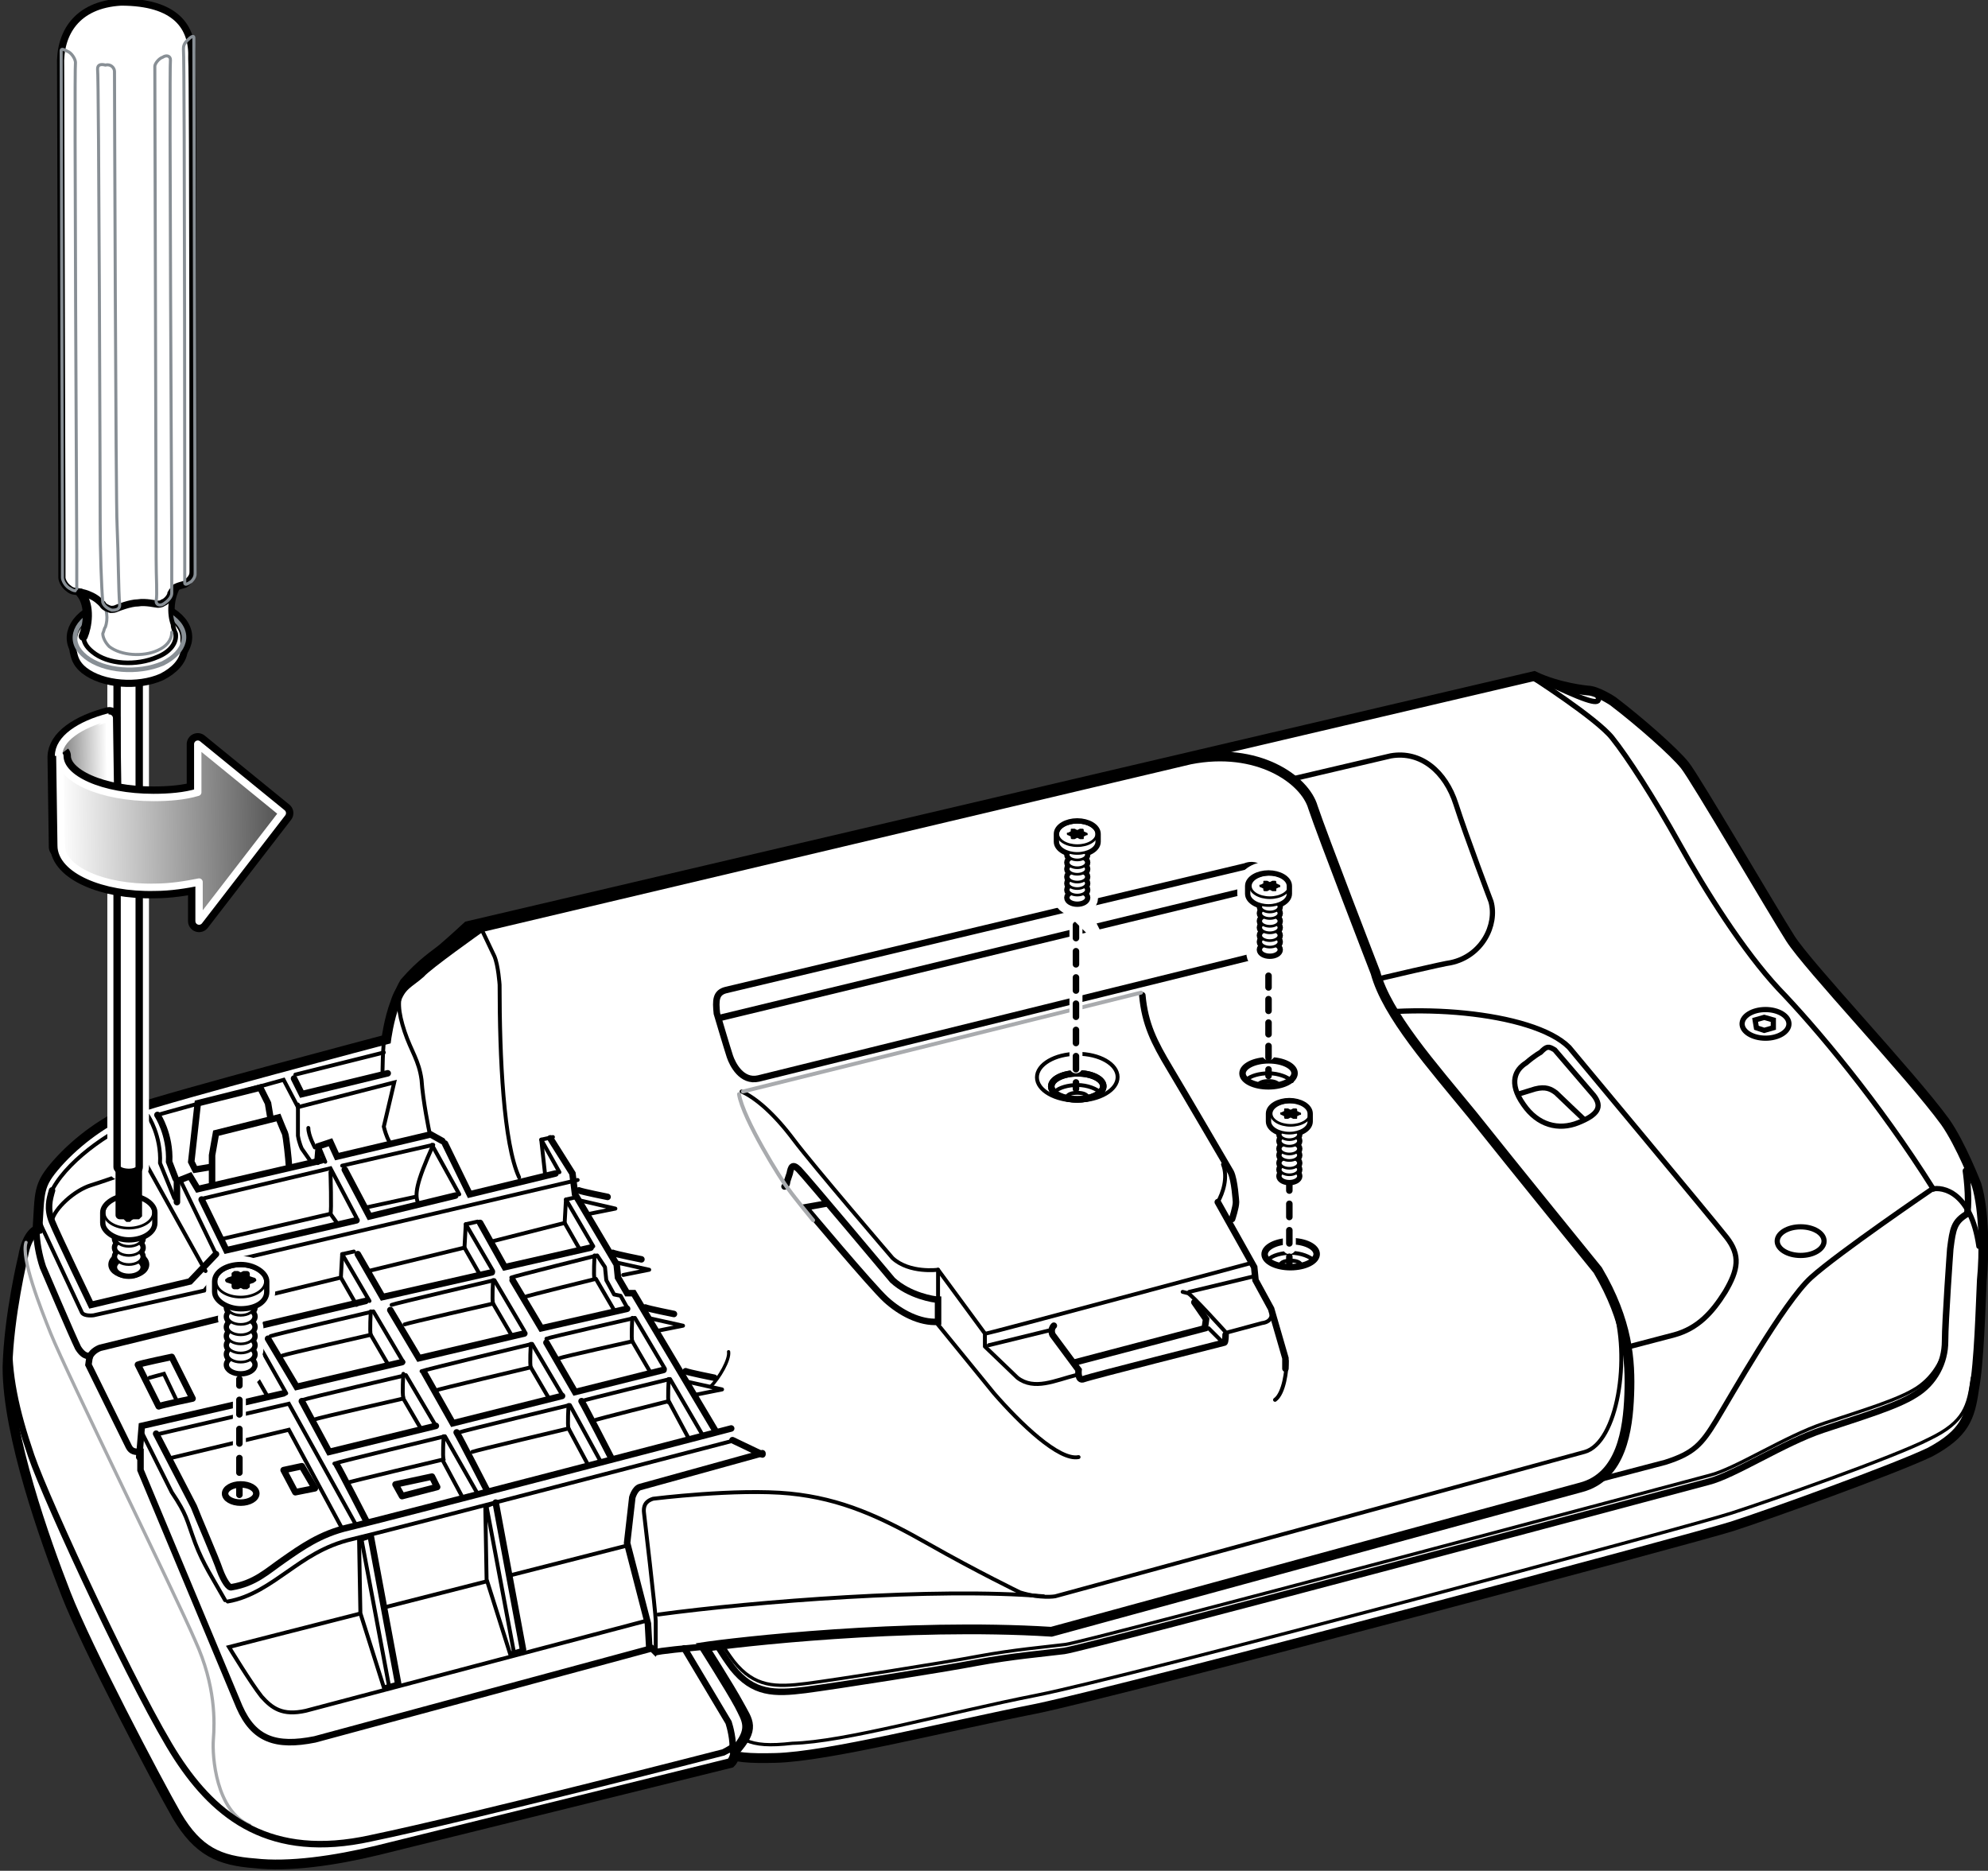 <?xml version="1.0" encoding="utf-8"?>
<!-- Generator: Adobe Illustrator 25.0.1, SVG Export Plug-In . SVG Version: 6.00 Build 0)  -->
<svg version="1.1" xmlns="http://www.w3.org/2000/svg" xmlns:xlink="http://www.w3.org/1999/xlink" x="0px" y="0px" width="152.8px"
	 height="143.8px" viewBox="0 0 152.8 143.8" style="enable-background:new 0 0 152.8 143.8;" xml:space="preserve">
<rect x="0" y="0" width="152.8" height="143.8" fill="#333333" stroke="none"/>
<style type="text/css">
	.st0{fill:#FFFFFF;stroke:#000000;stroke-linecap:round;stroke-miterlimit:10;}
	.st1{fill:#FFFFFF;stroke:#000000;stroke-width:0.5;stroke-linecap:round;stroke-miterlimit:10;}
	.st2{fill:none;stroke:#000000;stroke-width:0.5;stroke-linecap:round;stroke-miterlimit:10;}
	.st3{fill:none;stroke:#000000;stroke-width:0.25;stroke-linecap:round;stroke-miterlimit:10;}
	.st4{fill:none;stroke:#000000;stroke-width:0.4;stroke-linecap:round;stroke-miterlimit:10;}
	.st5{stroke:#000000;stroke-width:0.25;stroke-linecap:round;stroke-miterlimit:10;}
	.st6{fill:none;stroke:#A7A9AC;stroke-width:0.25;stroke-linecap:round;stroke-miterlimit:10;}
	.st7{fill:none;stroke:#000000;stroke-width:0.3;stroke-linecap:round;stroke-miterlimit:10;}
	.st8{fill:#FFFFFF;stroke:#000000;stroke-width:0.3;stroke-linecap:round;stroke-miterlimit:10;}
	.st9{fill:none;stroke:#000000;stroke-width:0.3;stroke-linecap:round;stroke-linejoin:round;stroke-miterlimit:10;}
	.st10{fill:none;stroke:#000000;stroke-width:0.5;stroke-linecap:round;stroke-linejoin:round;stroke-miterlimit:10;}
	.st11{fill:none;stroke:#000000;stroke-width:0.75;stroke-linecap:round;stroke-miterlimit:10;}
	.st12{fill:none;stroke:#A9ABAE;stroke-width:0.3;stroke-linecap:round;stroke-linejoin:round;stroke-miterlimit:10;}
	.st13{fill:#FFFFFF;stroke:#FFFFFF;stroke-width:1.5;stroke-linecap:round;stroke-miterlimit:10;}
	.st14{fill:#FFFFFF;stroke:#FFFFFF;stroke-linecap:round;stroke-miterlimit:10;}
	.st15{fill:#FFFFFF;}
	.st16{fill:none;stroke:#000000;stroke-width:0.5;stroke-linecap:round;stroke-miterlimit:10;stroke-dasharray:0.9,0.9;}
	.st17{fill:none;stroke:#000000;stroke-width:0.5;stroke-linecap:round;stroke-miterlimit:10;stroke-dasharray:1.015,1.015;}
	.st18{fill:#FFFFFF;stroke:#FFFFFF;stroke-width:2;stroke-miterlimit:10;}
	.st19{fill:#FFFFFF;stroke:#000000;stroke-width:0.614;stroke-linecap:round;stroke-miterlimit:10;}
	.st20{fill:#FFFFFF;stroke:#000000;stroke-width:0.205;stroke-linecap:round;stroke-miterlimit:10;}
	.st21{fill:none;stroke:#000000;stroke-width:0.205;stroke-linecap:round;stroke-miterlimit:10;}
	.st22{fill:none;stroke:#000000;stroke-width:0.5;stroke-linecap:round;stroke-miterlimit:10;stroke-dasharray:1.008,1.008;}
	.st23{fill:none;stroke:#000000;stroke-width:0.5;stroke-linecap:round;stroke-miterlimit:10;stroke-dasharray:1.119,1.119;}
	.st24{fill:#FFFFFF;stroke:#FFFFFF;stroke-width:1.5;stroke-miterlimit:10;}
	.st25{stroke:#000000;stroke-width:0.439;stroke-miterlimit:10;}
	.st26{fill:#FFFFFF;stroke:#000000;stroke-width:0.566;stroke-miterlimit:10;}
	.st27{fill:#FFFFFF;stroke:#000000;stroke-width:0.632;}
	.st28{fill:none;stroke:#000000;stroke-width:1.265;}
	.st29{fill:#FFFFFF;stroke:#000000;stroke-width:0.632;stroke-linecap:round;stroke-linejoin:round;}
	.st30{fill:#FFFFFF;stroke:#000000;stroke-width:0.469;}
	.st31{fill:none;stroke:#888F95;stroke-width:0.352;}
	.st32{fill:#FFFFFF;stroke:#000000;stroke-width:0.352;stroke-linecap:round;stroke-linejoin:round;}
	.st33{fill:none;stroke:#888F95;stroke-width:0.234;stroke-linecap:round;stroke-linejoin:round;}
	.st34{fill:none;stroke:#888F95;stroke-width:0.234;}
	.st35{fill:none;stroke:#000000;stroke-width:0.703;stroke-linecap:round;stroke-linejoin:round;}
	.st36{fill:url(#SVGID_1_);stroke:#000000;stroke-width:1.697;stroke-linejoin:round;}
	.st37{fill:url(#SVGID_2_);stroke:#FFFFFF;stroke-width:0.566;stroke-linejoin:round;}
	.st38{fill:url(#SVGID_3_);stroke:#000000;stroke-width:1.697;stroke-linejoin:round;}
	.st39{fill:url(#SVGID_4_);stroke:#FFFFFF;stroke-width:0.566;stroke-linejoin:round;}
	.st40{fill:url(#SVGID_5_);stroke:#FFFFFF;stroke-width:0.566;stroke-linejoin:round;}
</style>
<g id="Layer_2">
	<path class="st0" d="M36,71.3l81.9-19.2c1.9,0.9,4.1,1.1,4.1,1.1c0.7,0,1.9,0.8,1.9,0.8c2.1,1.6,4.7,3.9,5.5,4.9s6.7,11.1,8.1,13.3
		c1.4,2.2,9.2,10.4,11.9,14.1c1.2,1.7,2.4,4.8,2.4,4.8c0.6,2,0.6,5.3,0.4,7.3c-0.1,2-0.2,6.3-0.6,8.4c-0.3,2.1-0.7,3.3-3.3,4.7
		c-2.7,1.3-12.4,4.8-15.2,5.7c-2.8,0.9-46.3,12.5-53.4,14c-7.1,1.4-16.1,3.7-20.1,3.8c-4,0.1-4.5-0.3-6.7-3
		c-2.1-2.7-5.5-8.9-5.5-8.9c-0.6,0-0.8,0-1.4-0.6c-0.7-0.7-6.7-11.9-6.7-11.9c-2.7-4.7-4.6-8.9-4.6-10.4c-2.7-4.7-4.9-12.2-5-15
		s0.1-7.2,1.5-9.6c1.3-1.5,2.3-2.1,2.9-2.6S36,71.3,36,71.3z"/>
	<path class="st1" d="M36,71.3l81.9-19.2c1.9,0.9,4.1,1.1,4.1,1.1c0.7,0,1.9,0.8,1.9,0.8c2.1,1.6,4.7,3.9,5.5,4.9s6.7,11.1,8.1,13.3
		c1.4,2.2,9.2,10.4,11.9,14.1c1.2,1.7,2.4,4.8,2.4,4.8c0.6,2,0.6,5.3,0.4,7.3c-0.1,2-0.2,6.3-0.6,8.4c-0.3,2.1-0.7,3.3-3.3,4.7
		c-2.7,1.3-12.4,4.8-15.2,5.7c-2.8,0.9-46.3,12.5-53.4,14c-7.1,1.4-16.1,3.7-20.1,3.8c-4,0.1-4.5-0.3-6.7-3
		c-2.1-2.7-5.5-8.9-5.5-8.9c-0.6,0-0.8,0-1.4-0.6c-0.7-0.7-6.7-11.9-6.7-11.9c-2.7-4.7-4.6-8.9-4.6-10.4c-2.7-4.7-4.9-12.2-5-15
		s0.1-7.2,1.5-9.6c1.3-1.5,2.3-2.1,2.9-2.6S36,71.3,36,71.3z"/>
	<path class="st2" d="M47.5,123c-1.9-3.5-4.3-7.9-4.3-7.9"/>
	<path class="st2" d="M30.6,88.3c2.4,6.7,6.2,15.4,9.6,20.7c3.5,5.3,5.7,8.7,5.7,8.7l3.7,1.8c0,0,2-0.4,3,1.9s2.2,4.8,3.7,6.8
		c1.6,2,3.2,2,5.6,1.7c2.3-0.3,10.6-1.6,13.2-2.1c2.7-0.5,5.1-0.7,6.7-0.9c1.6-0.2,49.5-13,49.5-13c2-0.5,5.8-3,8.8-4
		c3-1,5.7-1.8,7.1-2.7c1.5-0.9,2.3-2.5,2.3-4.1c0-1.6,0.4-7.1,0.4-7.1c0.2-1.6,0.3-2.1,1.3-2.7c0.2-1.3-0.1-3.3-0.1-3.3"/>
	<path class="st2" d="M35,101.1c1.2,4,6.3,11.4,6.3,11.4c1.1,1.2,1.1,2.5,1.7,4s2,4.1,2.3,4.7"/>
	<path class="st3" d="M31.2,75.5c0.5,2.2,1.7,4.6,1.8,6.2s0.5,7.6,0.9,9.9c0.4,2.6,1.3,6.2,2.5,8.8c1.2,2.6,7.2,11.9,8,13.4
		c0.7,1.5,1.7,2.9,1.7,2.9l3.6,2.2c0,0,2-0.4,3,2c1,2.3,2.2,4.8,3.7,6.8c1.6,2,3.2,2,5.6,1.7c2.3-0.3,10.6-1.6,13.2-2.1
		c2.7-0.5,5.1-0.7,6.7-0.9c1.6-0.2,49.5-13,49.5-13c2-0.5,5.8-3,8.8-4c3-1,5.7-1.8,7.1-2.7s2.3-2.5,2.3-4.1"/>
	<path class="st3" d="M45.7,117.4c2.5,5.9,7.1,14.4,8.6,15.9"/>
	<path class="st3" d="M49.6,119.6c1.2,4.3,3.6,10.3,5.4,12.2s2.4,2.6,5.9,2.2c4-0.1,11.7-2.3,18.8-3.7c7.1-1.4,50.7-13.1,53.4-14
		c2.8-0.9,12.5-4.3,15.2-5.7c2.7-1.3,3-2.5,3.3-4.7"/>
	<path class="st4" d="M49.7,119c1-2.2,2.6-2.9,2.6-2.9c7-0.2,13.6-0.8,20.6,2.9s8.1,4.2,8.1,4.2c2.2,1.2,4.7,0.1,6.6-0.3
		c1.9-0.4,40.4-10.5,40.4-10.5c2.2-0.7,2.8-1.4,3.9-3.2c1.1-1.8,5.2-9.1,7.3-11s9.3-6.8,9.3-6.8c0.8-0.2,3,0.2,3.6,4.4"/>
	<path class="st4" d="M36,71.3c0,0,1.9,4.6,1.9,5.8c0.1,1.2,0.2,12.5,1.4,16.4c1.2,3.9,9,18.3,13.1,22.6"/>
	<path class="st4" d="M148.6,91.4c-4.2-6.7-9.1-12.5-11.9-15.4c-2.7-2.9-5.6-7.5-7.6-11.1c-2-3.6-4-6.7-5.2-8.2
		c-1.2-1.5-6.2-4.7-6.2-4.7"/>
	<path class="st4" d="M119.4,52.7c3,1.4,3.7,1.5,3.4,0.8"/>
	<path class="st4" d="M34.7,72.4c1.2-0.1,1.5,1.2-0.1,2.2c-1.6,1-3.7,1.4-2.1-0.2"/>
	<path class="st4" d="M59.5,95.9l9.8,15.3c1.5,2.1,2.6,2.8,5.2,3.7c2.6,0.9,4.2,0.7,5.7,0.3c1.6-0.3,48.5-12.6,48.5-12.6
		c1.8-0.5,2.9-1.7,3.9-3.3c1-1.7,1.2-2.8,0.1-4.2s-12.1-14.6-12.1-14.6c-2.8-2.8-12.6-3.5-17.9-2.1c-5.2,1.4-35.8,9.5-35.8,9.5
		C60.3,89.5,58.5,94.2,59.5,95.9z"/>
	<path class="st4" d="M60.4,96.1l1.9,3c0.4,0.6,1.1,1.1,2.5,0.8s1.5-0.7,1.2-1.3S64.9,97,64.9,97c-1.1-1.2-1.7-1.7-3-1.9
		C60.6,94.8,59.4,94.4,60.4,96.1z"/>
	<path class="st4" d="M60.8,96.5c1.6-0.4,3.3-0.4,4.1,0.5"/>
	<path class="st4" d="M119.5,80.7l3,3.5c0.7,0.9,0.3,1.5-1.2,2.1c-1.5,0.6-3.1,0.2-4.2-1.4c-1.2-1.7-0.6-2.7,0.2-3.2
		c0.7-0.6,1.1-0.8,1.1-0.8C118.9,80.4,119,80.4,119.5,80.7z"/>
	<path class="st4" d="M116.7,84.1l1.3-0.4c0.8-0.2,1.2,0,1.6,0.3c0.3,0.3,2.1,2,2.1,2"/>
	<ellipse class="st4" cx="45.8" cy="101" rx="1.8" ry="1.1"/>
	<ellipse class="st4" cx="65.3" cy="114" rx="1.8" ry="1.1"/>
	<ellipse class="st4" cx="138.4" cy="95.4" rx="1.8" ry="1.1"/>
	<ellipse class="st4" cx="135.7" cy="78.7" rx="1.8" ry="1.1"/>
	<polygon class="st4" points="45,101.3 45,100.7 45.7,100.5 46.4,100.7 46.4,101.3 45.7,101.5 	"/>
	<polygon class="st4" points="135,79 134.9,78.4 135.6,78.2 136.3,78.4 136.3,79 135.6,79.2 	"/>
	<path class="st4" d="M60.5,86.1c-4.2,1.1-6.1-1.9-6.5-3.5c-0.4-1.6-1.7-6.3-2.6-8.6c-0.7-1.7-0.1-2.7,2.2-3.4
		c1.1-0.3,13.3-3.2,25.7-6.1l1.2,0.5l0.4-0.8l26-6.1c2.3-0.4,4.2,1.2,5,3.7s2.7,7.5,2.7,7.5c0.5,1.8-0.7,4.2-3.1,4.7
		C109.2,74.3,60.4,86.3,60.5,86.1z"/>
	<ellipse class="st4" cx="81.6" cy="66.9" rx="2" ry="1.2"/>
	<path class="st4" d="M99.3,85c0-0.8-1.2-1.5-2.6-1.5s-2.6,0.7-2.6,1.5v1.8c0,0.8,1.2,1.5,2.6,1.5s2.6-0.7,2.6-1.5V85z"/>
	<ellipse class="st3" cx="96.7" cy="85" rx="1.6" ry="0.9"/>
	<ellipse class="st5" cx="96.7" cy="85" rx="0.9" ry="0.5"/>
	<ellipse class="st4" cx="96.8" cy="85" rx="2.6" ry="1.5"/>
	<path class="st4" d="M101.4,99.1c0-0.8-1.2-1.5-2.6-1.5s-2.6,0.7-2.6,1.5v1.8c0,0.8,1.2,1.5,2.6,1.5s2.6-0.7,2.6-1.5V99.1z"/>
	<ellipse class="st3" cx="98.7" cy="99.2" rx="1.6" ry="0.9"/>
	<ellipse class="st5" cx="98.7" cy="99.2" rx="0.9" ry="0.5"/>
	<ellipse class="st4" cx="98.8" cy="99.1" rx="2.6" ry="1.5"/>
</g>
<g id="Layer_3">
	<path class="st0" d="M37,71.4l54.5-12.9c5.1-1,8.7,1.5,9.3,3.6c0.7,2.1,4.8,12.7,4.8,12.7c0.9,3.3,4.4,7.2,7.5,11
		c3.1,3.9,9.6,11.9,9.6,11.9c2.3,3.9,2.5,6.9,2.4,9.5c-0.1,2.7-0.6,6.2-3.6,7c-3,0.8-40.7,11.1-40.7,11.1
		c-11.2-0.7-24.3,0.8-26.9,1.2c0,0,2.1,3.3,2.8,4.6c0.7,1.3,1.2,1.7-0.3,3.4c0,0.6-0.3,0.9-0.3,0.9l-27.1,6.7
		c-3.3,0.8-6.8,1.3-9.4,1c-2.7-0.2-4.3-0.9-5.9-3.6c-1.6-2.8-6.9-12.9-8.5-17c-1.6-4.1-4.5-12.2-4.5-17.4c0.1-4,1.2-8.5,1.2-8.5
		c0.3-1.8,1.1-2,1.1-2c0.2-3,0-3.4,1.5-5.1s3.8-3.4,5.8-4.1c2.8-1,19.5-5.4,19.5-5.4s0.2-1.6,0.7-2.9c0.4-1.3,1-1.4,1.9-2.2
		C32.9,74.3,37,71.4,37,71.4z"/>
	<path class="st1" d="M37,71.4l54.5-12.9c5.1-1,8.7,1.5,9.3,3.6c0.7,2.1,4.8,12.7,4.8,12.7c0.9,3.3,4.4,7.2,7.5,11
		c3.1,3.9,9.6,11.9,9.6,11.9c2.3,3.9,2.5,6.9,2.4,9.5c-0.1,2.7-0.6,6.2-3.6,7c-3,0.8-40.7,11.1-40.7,11.1
		c-11.2-0.7-24.3,0.8-26.9,1.2c0,0,2.1,3.3,2.8,4.6c0.6,1.2,1.1,1.8-0.3,3.4c0,0.6-0.3,0.9-0.3,0.9l-27.1,6.7
		c-3.3,0.8-6.8,1.3-9.4,1c-2.7-0.2-4.3-0.9-5.9-3.6c-1.6-2.8-6.9-12.9-8.5-17c-1.6-4.1-4.5-12.2-4.5-17.4c0.1-4,1.2-8.5,1.2-8.5
		c0.3-1.8,1.1-2,1.1-2c0.2-3,0-3.4,1.5-5.1s3.8-3.4,5.8-4.1c2.8-1,19.5-5.4,19.5-5.4s0.2-1.6,0.7-2.9c0.4-1.3,1-1.4,1.9-2.2
		C32.9,74.3,37,71.4,37,71.4z"/>
	<path class="st2" d="M53.8,126.6c-3.3,0.3-3.4,0.4-3.4,0.4l-0.3-0.3l-25.9,7c-3,0.6-4.7,0-5.8-2.5L10.8,113l0-1.4
		c-0.4,0-0.7,0-0.9-0.4c-0.2-0.4-3.1-6.3-3.1-6.3l0.1-0.7c0,0-0.4,0.2-0.9-0.6c-0.4-0.8-2.7-6.2-2.7-6.2c-0.3-0.9-0.5-2-0.5-2.8"/>
	<path class="st2" d="M52.6,126.7l3.4,5.7c0.1,0.3,0.4,1.4,0.3,2.2"/>
	<path class="st6" d="M2,95.5c-0.4,1.2,1.1,5,1.9,7c1.2,3,9.6,20.1,11.1,23.6c1.6,3.5,1.5,6.3,1.4,7.6s0.2,5.5,2.8,6.6"/>
	<path class="st2" d="M0.7,102.7c-0.1,2.9,0.5,5.7,1.7,9.2s8.2,18.6,11.2,23.2c3,4.6,7.2,7.9,14.9,6.2c7.7-1.6,27.1-6.6,27.1-6.6
		c0.4-0.2,0.7-0.4,0.7-0.4"/>
	<path class="st3" d="M54.6,106.6c0.7-0.7,1.5-2.1,1.4-2.7"/>
	<line class="st2" x1="56.3" y1="110.7" x2="58.6" y2="111.8"/>
	<path class="st2" d="M58.6,111.7l-9.4,2.6c-0.4,0.1-0.6,0.8-0.6,0.8l-0.4,3.5l1.6,6.2l0.1,1.8"/>
	<path class="st7" d="M50.4,127l0-2.4c0-0.7-0.9-8.3-0.9-8.3c-0.1-0.8,0.4-1,0.7-1.1c0,0,6.4-0.8,10.5-0.4c4,0.4,7,1.8,10.7,3.9
		c3.7,2.1,7,3.7,7,3.7c1.6,0.5,2.7,0.3,2.7,0.3l40.7-11.1c2.5-0.7,3.6-7.2,2.2-11.4"/>
	<path class="st7" d="M50.6,124.1c7.4-1,21.3-2.1,29.6-1.4"/>
	<path class="st7" d="M49.6,124.6l-26.1,6.9c-1.8,0.4-2.6-0.2-3.4-1.1c-0.8-1-2.5-3.8-2.5-3.8l4.3-1.1l26.3-6.7"/>
	<polygon class="st8" points="27.6,118.4 28.5,118.1 30.6,129.4 29.5,129.7 27.7,124 	"/>
	<polygon class="st8" points="37.3,115.8 38.1,115.5 40.2,126.8 39.2,127.1 37.4,121.4 	"/>
	<line class="st1" x1="28.5" y1="118.1" x2="30.6" y2="129.4"/>
	<line class="st1" x1="38.1" y1="115.5" x2="40.2" y2="126.8"/>
	<line class="st8" x1="27.8" y1="118.4" x2="29.9" y2="129.6"/>
	<line class="st8" x1="37.4" y1="115.8" x2="39.5" y2="127"/>
	<polyline class="st2" points="10.7,112 10.9,109.6 21.8,107.1 	"/>
	<path class="st7" d="M17.5,123.1c1.8-0.3,3.3-1.4,4.6-2.3c1.3-0.9,2.8-2,5-2.5c2.2-0.5,29.4-7.6,29.4-7.6"/>
	<path class="st2" d="M12,110.2l2.9,5.6c0.3,0.8,1.7,4,2,4.9c0.3,0.8,0.7,1.4,0.9,1.3c1.8-0.3,2.7-1.2,4-2.1s2.8-2,5-2.5
		s29.4-7.6,29.4-7.6"/>
	<path class="st8" d="M17.3,123c-0.9-1.6-1.7-2.8-2.3-4.4c-0.7-1.9-0.6-2.1-1.8-3.9l-2.3-4.6"/>
	<path class="st2" d="M6.9,104.3c0.2-0.5,0.8-0.7,0.8-0.7l9.4-2.3"/>
	<path class="st2" d="M4,91.5c-0.2,0.7-0.4,1.4,0,2.4s3,6.4,3,6.4l7.6-1.8l2-2.1"/>
	<polyline class="st2" points="15.5,92.2 17.4,96.1 27.4,93.8 	"/>
	<polyline class="st2" points="26.5,89.9 28.4,93.5 35,91.9 	"/>
	<polyline class="st2" points="34.2,87.9 36.1,91.8 42.7,90.2 	"/>
	<polyline class="st2" points="42.3,87.5 44,90.2 44.2,91.8 47.4,97.2 47.5,98.2 48.2,99.4 48.7,99.4 55,110 	"/>
	<polyline class="st2" points="24.7,89.2 15.2,91.4 14.6,90.4 13.6,90.8 13.6,92.4 	"/>
	<polyline class="st2" points="34,87.7 33.1,87.2 25.9,88.9 25.4,87.8 24.5,88.1 24.4,89.3 	"/>
	<polyline class="st2" points="22.6,82.9 23.2,84.1 29.8,82.5 	"/>
	<path class="st2" d="M12.1,85.7c0,0,1,1.5,0.9,3.6l0.5,1.3"/>
	<path class="st7" d="M13.4,92.1l-1.1-2.7c0.1-2.1-0.9-3.6-0.9-3.6c-2.5,0.8-6,3.2-7.3,5.5"/>
	<polyline class="st2" points="18.1,98.6 20,101.9 28.1,100 	"/>
	<polyline class="st2" points="27.5,96.4 29.4,99.7 37.8,97.8 	"/>
	<polyline class="st2" points="36.9,94 38.8,97.4 45.4,95.9 	"/>
	<polyline class="st2" points="20.6,102.9 22.8,106.6 30.9,104.7 	"/>
	<polyline class="st2" points="30,100.7 32.2,104.4 40.3,102.5 	"/>
	<polyline class="st2" points="39.4,98.4 41.6,102.1 48.2,100.6 	"/>
	<polyline class="st2" points="23.2,107.7 25.3,111.6 33.5,109.6 	"/>
	<polyline class="st2" points="32.6,105.5 34.8,109.4 43.2,107.3 	"/>
	<polyline class="st2" points="42,103.2 44.2,107 51,105.3 	"/>
	<path class="st2" d="M25.9,112.6c0.3,0.5,2.3,4.4,2.3,4.4"/>
	<path class="st2" d="M35.1,110.1c0.3,0.5,2.3,4.4,2.3,4.4"/>
	<path class="st2" d="M44.7,107.7c0.3,0.5,2.3,4.4,2.3,4.4"/>
	<polyline class="st7" points="12.3,110.2 22.2,107.9 27.3,117.1 	"/>
	<polyline class="st7" points="13,112.1 22.2,109.9 26.3,117.5 	"/>
	<path class="st7" d="M2.9,92.8c-0.1,0.8,0.5,1.9,0.5,1.9l2.9,6.2c0.2,0.3,0.9,0.2,0.9,0.2l8.5-1.9l1.8-2.2l26.9-6.3"/>
	<path class="st7" d="M4,93.8c0.2-0.9,1.7-2.3,3-2.7s4.3-1.5,4.3-1.5l4.5,8.1"/>
	<line class="st7" x1="11.2" y1="89.6" x2="11.3" y2="85.9"/>
	<line class="st7" x1="13.9" y1="90.8" x2="16.6" y2="96.4"/>
	<path class="st7" d="M27.4,93.6c-0.1-0.2-2-3.8-2-3.8l-9.7,2.3"/>
	<line class="st7" x1="17.2" y1="98.6" x2="22" y2="107.1"/>
	<polyline class="st7" points="18,98.4 17.2,98.6 17.1,101.3 20.6,107.4 	"/>
	<polyline class="st7" points="17.2,95.2 25.4,93.3 25.9,94 	"/>
	<path class="st7" d="M25.4,93.3c0.1-0.2,0-3.2,0-3.2"/>
	<path class="st7" d="M31,85"/>
	<path class="st7" d="M12.1,85.7l9.7-2.7l1.1,2.1l7.4-1.9l-0.8,3.4c0.2,0.8,0.4,1.1,0.4,1.1"/>
	<line class="st7" x1="22.7" y1="82.6" x2="29.5" y2="80.9"/>
	<path class="st7" d="M29.6,79.4c-0.2,0.9-0.2,3.2-0.2,3.2"/>
	<path class="st9" d="M26.3,89.6l7-1.6c-1.3,2.9-1.5,3.9-1.1,4.6"/>
	<line class="st9" x1="33.2" y1="88" x2="35.3" y2="91.8"/>
	<polyline class="st9" points="42.5,87.4 41.6,87.6 41.9,90.3 	"/>
	<line class="st9" x1="41.6" y1="87.6" x2="43" y2="90.1"/>
	<polyline class="st9" points="44.4,92 43.5,92.2 43.4,94 37.9,95.4 	"/>
	<line class="st9" x1="43.5" y1="92.2" x2="45.6" y2="95.8"/>
	<line class="st9" x1="43.4" y1="94" x2="44.6" y2="96.1"/>
	<polyline class="st9" points="36.7,93.9 35.8,94.1 35.7,95.9 28.3,97.7 	"/>
	<line class="st9" x1="35.8" y1="94.1" x2="37.9" y2="97.7"/>
	<line class="st9" x1="35.7" y1="95.9" x2="36.9" y2="98"/>
	<polyline class="st9" points="27.2,96.2 26.3,96.4 26.2,98.2 18.8,100 	"/>
	<line class="st9" x1="26.3" y1="96.4" x2="28.4" y2="100"/>
	<line class="st9" x1="26.2" y1="98.2" x2="27.4" y2="100.3"/>
	<line class="st7" x1="24.5" y1="88.1" x2="25" y2="89.3"/>
	<path class="st2" d="M15.5,91.2"/>
	<polyline class="st2" points="16.2,89.7 15,89.9 14.7,89.3 15.2,84.8 20,83.6 20.6,84.8 20.8,86 	"/>
	<path class="st2" d="M22.2,89.5c0-0.2-0.2-2.2-0.3-2.4c-0.1-0.2-0.5-1.2-0.5-1.2l-4.8,1.2l-0.3,1.7l0,2.1"/>
	<path class="st2" d="M22.9,84.9"/>
	<path class="st7" d="M22.9,84.9l0,2.4c0.1,0.6,0.3,1,0.3,1l0.7,1"/>
	<path class="st7" d="M23.7,86.7c0,0.6,0.5,1.5,0.5,1.5"/>
	<path class="st7" d="M16.8,87.3"/>
	<path class="st9" d="M20.8,102.7c0.2-0.1,7.9-1.9,7.9-1.9l2.3,3.9"/>
	<path class="st9" d="M21.7,104.2c0.2-0.1,6.8-1.6,6.8-1.6l1.4,2.4"/>
	<path class="st9" d="M28.5,102.6c-0.1-0.2,0-1.8,0-1.8"/>
	<path class="st9" d="M23.3,107.6c0.2-0.1,7.9-1.9,7.9-1.9l2.3,3.9"/>
	<path class="st9" d="M24.2,109.1c0.2-0.1,6.8-1.6,6.8-1.6l1.4,2.4"/>
	<path class="st9" d="M31,107.4c-0.1-0.2,0-1.8,0-1.8"/>
	<path class="st9" d="M32.4,105.4c0.2-0.1,8.5-2.1,8.5-2.1l2.3,3.9"/>
	<path class="st9" d="M33.4,106.9c0.2-0.1,7.4-1.8,7.4-1.8l1.4,2.4"/>
	<path class="st9" d="M40.8,105.1c-0.1-0.2,0-1.8,0-1.8"/>
	<path class="st9" d="M35.3,110.1c0.2-0.1,8.5-2.1,8.5-2.1l2.4,4.4"/>
	<path class="st9" d="M36.3,111.6c0.2-0.1,7.4-1.8,7.4-1.8l1.5,2.8"/>
	<path class="st9" d="M43.7,109.8c-0.1-0.2,0-1.8,0-1.8"/>
	<path class="st9" d="M25.7,112.5c0.2-0.1,8.5-2.1,8.5-2.1l2.5,4.4"/>
	<path class="st9" d="M26.6,114c0.2-0.1,7.4-1.8,7.4-1.8l1.5,2.8"/>
	<path class="st9" d="M34.1,112.2c-0.1-0.2,0-1.8,0-1.8"/>
	<path class="st9" d="M44.7,107.7c0.2-0.1,6.8-1.7,6.8-1.7l2.5,4.3"/>
	<path class="st9" d="M45.6,109.2c0.2-0.1,5.8-1.5,5.8-1.5l1.5,2.8"/>
	<path class="st9" d="M51.4,107.8c-0.1-0.2,0-1.8,0-1.8"/>
	<path class="st9" d="M42,102.9c0.2-0.1,6.8-1.6,6.8-1.6l2.3,3.9"/>
	<path class="st9" d="M43,104.4c0.2-0.1,5.6-1.3,5.6-1.3l1.4,2.4"/>
	<path class="st9" d="M48.6,103.1c-0.1-0.2,0-1.8,0-1.8"/>
	<path class="st9" d="M30.1,100.3c0.2-0.1,7.9-1.9,7.9-1.9l2.3,3.9"/>
	<path class="st9" d="M31.1,101.8c0.2-0.1,6.8-1.6,6.8-1.6l1.4,2.4"/>
	<path class="st9" d="M37.9,100.2c-0.1-0.2,0-1.8,0-1.8"/>
	<path class="st9" d="M39.3,98.2c0.2-0.1,6.6-1.7,6.6-1.7l0.6,0.9l0.1,1l0.6,1.1l0.5,0.1l0.5,0.9"/>
	<path class="st9" d="M40.3,99.7c0.2-0.1,5.5-1.4,5.5-1.4l1.4,2.4"/>
	<path class="st9" d="M45.7,98.3c-0.1-0.2,0-1.8,0-1.8"/>
	<polygon class="st10" points="30.9,115 33.6,114.3 33.2,113.5 30.4,114.1 	"/>
	<polygon class="st10" points="22.7,114.7 24.2,114.4 23.2,112.7 21.8,113 	"/>
	<line class="st9" x1="28.2" y1="92.8" x2="31.9" y2="92"/>
	<path class="st10" d="M12.2,108.1c0.2-0.1,2.6-0.6,2.6-0.6l-1.6-3.2c0,0-2.4,0.5-2.6,0.6L12.2,108.1z"/>
	<polyline class="st7" points="11.5,105.9 12.6,105.6 13.6,107.7 	"/>
	<path class="st2" d="M44.5,91.5c0.2,0.1,2.2,0.5,2.2,0.5"/>
	<polyline class="st9" points="44.7,92.3 47.3,92.9 45.3,93.3 	"/>
	<path class="st2" d="M47.1,96.3c0.2,0.1,2.2,0.5,2.2,0.5"/>
	<polyline class="st9" points="47.2,97 49.9,97.6 47.9,98 	"/>
	<path class="st2" d="M49.6,100.5c0.2,0.1,2.2,0.5,2.2,0.5"/>
	<polyline class="st9" points="49.8,101.3 52.5,101.9 50.5,102.3 	"/>
	<path class="st2" d="M52.7,105.4c0.2,0.1,2.2,0.5,2.2,0.5"/>
	<polyline class="st9" points="52.8,106.2 55.5,106.8 53.5,107.2 	"/>
	
		<ellipse transform="matrix(1 -4.741617e-03 4.741617e-03 1 -0.544 8.906377e-02)" class="st2" cx="18.5" cy="114.8" rx="1.2" ry="0.7"/>
	
		<ellipse transform="matrix(1 -4.741617e-03 4.741617e-03 1 -0.461 4.787024e-02)" class="st11" cx="9.9" cy="97.2" rx="1.2" ry="0.7"/>
	<path class="st7" d="M31,76c-0.5,0.7-0.4,1.8,0.1,3.3c0.5,1.5,1.1,2.2,1.3,3.7C32.5,84.6,33,87,33,87"/>
	<path class="st7" d="M37.3,71.3"/>
	<path class="st7" d="M37,71.4l1,2.1c0.3,0.7,0.4,2.2,0.4,2.2c0,5.6,0.3,12.2,1.5,14.8"/>
	<path class="st7" d="M57,83.9"/>
	<path class="st2" d="M60.3,91.2c0.2-0.1,0.2-0.4,0.2-0.4l0.2-0.6c0.1-0.5,0.2-0.8,0.7-0.3c0.5,0.5,7.2,8.5,7.2,8.5
		c1.3,1.2,3.2,1.5,3.5,1.5l0,1.7c-1.4,0.1-2.9-0.7-4-1.7c-1.1-1-6.2-7.1-6.2-7.1l1.7-0.3"/>
	<path class="st9" d="M57,83.9c1.1,0.5,2.5,1.7,4,3.7s7.6,9.1,7.6,9.1c1.3,1.2,3.5,0.9,3.5,0.9l3.6,4.9l0,1l2.5,2.4
		c1.3,1,2.9,0.2,4.5-0.2"/>
	<path class="st9" d="M72,101.7l4.4,5.4c2,2.3,5,5.2,6.5,4.9"/>
	<line class="st9" x1="72.1" y1="97.6" x2="72.1" y2="100"/>
	<path class="st12" d="M56.8,84.1c0.3,1.9,3.3,6.7,3.8,7.3c0.5,0.7,1.9,2.4,1.9,2.4"/>
	<path class="st2" d="M94.2,102.6c0,0,0,0.6-0.1,0.6c0,0-10.3,2.6-10.8,2.8s-0.4-0.7-0.4-0.7l-2-2.7c0,0-0.2-0.4,0.1-0.7"/>
	<polyline class="st2" points="82.7,104.7 92.6,102.1 92.7,101.4 91.8,100.1 	"/>
	<path class="st9" d="M94.4,102.4l2.6-0.7c0.8-0.1,0.8-0.7,0.7-1"/>
	<path class="st9" d="M94.3,102.5c0,0-2.8-3.1-3-3.1l-0.4-0.1"/>
	<path class="st2" d="M87.8,76.5c0.2,2.2,0.9,3.6,2.1,5.6s4.7,8,4.7,8c0.3,0.6,0.4,2.3,0.4,2.3c0,0.4-0.3,1.3-0.3,1.3"/>
	<path class="st2" d="M93.6,92.4l2.8,5l0.1,1l1.2,2.2l1.1,3.8c0,0.4,0,0.8,0,0.8"/>
	<line class="st9" x1="94" y1="103.2" x2="92.9" y2="102.1"/>
	<path class="st9" d="M75.8,102.5c0.2,0,20.3-5.4,20.3-5.4"/>
	<line class="st9" x1="76" y1="103.4" x2="80.9" y2="102.2"/>
	<line class="st9" x1="91.4" y1="99.3" x2="96.4" y2="98.1"/>
	<path class="st9" d="M98.9,104.6c0,0.7-0.2,2.5-0.9,3"/>
	<line class="st12" x1="57.1" y1="83.9" x2="87.7" y2="76.3"/>
	<ellipse transform="matrix(1 -4.741617e-03 4.741617e-03 1 -0.392 0.393)" class="st9" cx="82.8" cy="82.8" rx="3.1" ry="1.8"/>
	<ellipse transform="matrix(1 -4.741617e-03 4.741617e-03 1 -0.395 0.394)" class="st2" cx="82.8" cy="83.5" rx="2" ry="1"/>
	<ellipse transform="matrix(1 -4.741617e-03 4.741617e-03 1 -0.39 0.463)" class="st2" cx="97.5" cy="82.5" rx="2" ry="1"/>
	<path class="st9" d="M99.3,83.1c-0.3-0.3-1-0.6-1.8-0.6c-0.7,0-1.4,0.2-1.7,0.5"/>
	<path class="st9" d="M98.3,83.4c-0.1-0.2-0.4-0.3-0.8-0.3c-0.4,0-0.7,0.1-0.8,0.3"/>
	<ellipse transform="matrix(1 -4.741617e-03 4.741617e-03 1 -0.395 0.394)" class="st2" cx="82.8" cy="83.5" rx="2" ry="1"/>
	<path class="st9" d="M84.6,84c-0.3-0.3-1-0.6-1.8-0.6c-0.7,0-1.4,0.2-1.7,0.5"/>
	<path class="st9" d="M83.6,84.3c-0.1-0.2-0.4-0.3-0.8-0.3c-0.4,0-0.7,0.1-0.8,0.3"/>
	<ellipse transform="matrix(1 -4.741617e-03 4.741617e-03 1 -0.456 0.471)" class="st2" cx="99.2" cy="96.4" rx="2" ry="1"/>
	<path class="st9" d="M101,96.9c-0.3-0.3-1-0.6-1.8-0.6c-0.7,0-1.4,0.2-1.7,0.5"/>
	<path class="st9" d="M100,97.2c-0.1-0.2-0.4-0.3-0.8-0.3c-0.4,0-0.7,0.1-0.8,0.3"/>
	<path class="st2" d="M55.8,76.1l39.9-9.5c0.7-0.3,1.5,0.1,1.7,0.9c0.3,0.8,1.1,4.2,1.1,4.2c0.2,0.5-0.2,1.3-0.9,1.5
		c-0.8,0.2-39.3,9.7-39.3,9.7c-1.3,0.3-2-1.1-2.2-1.7s-1-3.3-1-3.3C55,76.9,55,76.3,55.8,76.1z"/>
	<path class="st2" d="M55.5,78.2l40.1-9.7c0.5-0.1,1,0,1.2,0.4c0.1,0.4,1.5,3.8,1.5,3.8"/>
	<path class="st9" d="M93.6,92.4c0.4-0.7,0.8-1.9,0.4-2.9"/>
</g>
<g id="Layer_4">
	<path class="st13" d="M20.4,99.3l0-0.8c0-0.6-0.9-1.2-1.9-1.2s-1.9,0.5-1.9,1.2l0,0.8c0,0.4,0.4,0.8,1,1c0,0.1-0.1,0.1-0.1,0.2
		c0,0.1,0.1,0.3,0.2,0.4c-0.1,0.1-0.2,0.2-0.2,0.4s0.1,0.3,0.2,0.4c-0.1,0.1-0.2,0.2-0.2,0.4s0.1,0.3,0.2,0.4
		c-0.1,0.1-0.2,0.2-0.2,0.4s0.1,0.3,0.2,0.4c-0.1,0.1-0.2,0.2-0.2,0.4s0.1,0.3,0.2,0.4c-0.1,0.1-0.2,0.2-0.2,0.4s0.1,0.3,0.2,0.4
		c-0.1,0.1-0.2,0.2-0.2,0.4c0,0.3,0.4,0.6,1,0.6c0.5,0,1-0.3,1-0.6c0-0.1-0.1-0.3-0.2-0.4c0.1-0.1,0.2-0.2,0.2-0.4s-0.1-0.3-0.2-0.4
		c0.1-0.1,0.2-0.2,0.2-0.4s-0.1-0.3-0.2-0.4c0.1-0.1,0.2-0.2,0.2-0.4s-0.1-0.3-0.2-0.4c0.1-0.1,0.2-0.2,0.2-0.4s-0.1-0.3-0.2-0.4
		c0.1-0.1,0.2-0.2,0.2-0.4s-0.1-0.3-0.2-0.4c0.1-0.1,0.2-0.2,0.2-0.4c0-0.1,0-0.1-0.1-0.2C20,100.2,20.4,99.8,20.4,99.3z"/>
	<path class="st14" d="M97.5,71.9c0,1.7,0,7.4,0,9.1"/>
	<path class="st14" d="M99.1,87.8c0,1.7,0,6.4,0,8.1"/>
	<g>
		<path class="st15" d="M97.5,73.6c0,1.7,0,7.4,0,9.1"/>
		<g>
			<path class="st2" d="M97.5,73.6c0,0.1,0,0.3,0,0.5"/>
			<path class="st16" d="M97.5,75c0,2,0,5,0,6.8"/>
			<path class="st2" d="M97.5,82.2c0,0.2,0,0.4,0,0.5"/>
		</g>
	</g>
	<g>
		<path class="st15" d="M99.1,89c0,1.7,0,6.4,0,8.1"/>
		<g>
			<path class="st2" d="M99.1,89c0,0.1,0,0.3,0,0.5"/>
			<path class="st17" d="M99.1,90.5c0,1.7,0,4,0,5.6"/>
			<path class="st2" d="M99.1,96.6c0,0.2,0,0.4,0,0.5"/>
		</g>
	</g>
	<path class="st18" d="M97.6,67.2c-0.8,0-1.5,0.4-1.5,0.9v0.6c0,0.3,0.3,0.6,0.8,0.8c-0.1,0.1-0.1,0.1-0.1,0.2
		c0,0.1,0.1,0.2,0.2,0.3c-0.1,0.1-0.2,0.2-0.2,0.3s0.1,0.2,0.2,0.3c-0.1,0.1-0.2,0.2-0.2,0.3s0.1,0.2,0.2,0.3
		c-0.1,0.1-0.2,0.2-0.2,0.3s0.1,0.2,0.2,0.3c-0.1,0.1-0.2,0.2-0.2,0.3s0.1,0.2,0.2,0.3c-0.1,0.1-0.2,0.2-0.2,0.3s0.1,0.2,0.2,0.3
		c-0.1,0.1-0.2,0.2-0.2,0.3c0,0.2,0.3,0.4,0.7,0.4s0.7-0.2,0.7-0.4c0-0.1-0.1-0.2-0.2-0.3c0.1-0.1,0.2-0.2,0.2-0.3s-0.1-0.2-0.2-0.3
		c0.1-0.1,0.2-0.2,0.2-0.3s-0.1-0.2-0.2-0.3c0.1-0.1,0.2-0.2,0.2-0.3s-0.1-0.2-0.2-0.3c0.1-0.1,0.2-0.2,0.2-0.3s-0.1-0.2-0.2-0.3
		c0.1-0.1,0.2-0.2,0.2-0.3s-0.1-0.2-0.2-0.3c0.1-0.1,0.2-0.2,0.2-0.3c0-0.1,0-0.1-0.1-0.2c0.5-0.1,0.9-0.4,0.9-0.8v-0.6
		C99,67.6,98.4,67.2,97.6,67.2z"/>
	<g>
		<ellipse class="st19" cx="97.6" cy="73" rx="0.7" ry="0.4"/>
		<ellipse class="st19" cx="97.6" cy="72.4" rx="0.7" ry="0.4"/>
		<ellipse class="st19" cx="97.6" cy="71.9" rx="0.7" ry="0.4"/>
		<ellipse class="st19" cx="97.6" cy="71.3" rx="0.7" ry="0.4"/>
		<ellipse class="st19" cx="97.6" cy="70.8" rx="0.7" ry="0.4"/>
		<ellipse class="st19" cx="97.6" cy="70.2" rx="0.7" ry="0.4"/>
		<ellipse class="st19" cx="97.6" cy="69.7" rx="0.7" ry="0.4"/>
		<path class="st19" d="M99,68.1c0-0.5-0.7-0.9-1.5-0.9s-1.5,0.4-1.5,0.9v0.6c0,0.5,0.7,0.9,1.5,0.9s1.5-0.4,1.5-0.9V68.1z"/>
		<ellipse class="st20" cx="97.6" cy="73" rx="0.7" ry="0.4"/>
		<ellipse class="st20" cx="97.6" cy="72.4" rx="0.7" ry="0.4"/>
		<ellipse class="st20" cx="97.6" cy="71.9" rx="0.7" ry="0.4"/>
		<ellipse class="st20" cx="97.6" cy="71.3" rx="0.7" ry="0.4"/>
		<ellipse class="st20" cx="97.6" cy="70.8" rx="0.7" ry="0.4"/>
		<ellipse class="st20" cx="97.6" cy="70.2" rx="0.7" ry="0.4"/>
		<ellipse class="st20" cx="97.6" cy="69.7" rx="0.7" ry="0.4"/>
		<path class="st20" d="M99,68.1c0-0.5-0.7-0.9-1.5-0.9s-1.5,0.4-1.5,0.9v0.6c0,0.5,0.7,0.9,1.5,0.9s1.5-0.4,1.5-0.9V68.1z"/>
		<ellipse class="st21" cx="97.6" cy="68.1" rx="1.5" ry="0.9"/>
		<path d="M97.9,68.5c0,0-0.1,0-0.1,0l-0.2-0.1l-0.2,0.1c-0.1,0-0.2,0-0.2,0c-0.1,0-0.1-0.1-0.1-0.1l0-0.1l-0.2-0.1
			c-0.1,0-0.1-0.1-0.1-0.1c0-0.1,0-0.1,0.1-0.1l0.2-0.1l0-0.1c0-0.1,0-0.1,0.1-0.1c0.1,0,0.2,0,0.2,0l0.2,0.1l0.2-0.1
			c0.1,0,0.2,0,0.2,0c0.1,0,0.1,0.1,0.1,0.1l0,0.1l0.2,0.1c0.1,0,0.1,0.1,0.1,0.1c0,0.1,0,0.1-0.1,0.1l-0.2,0.1l0,0.1
			c0,0.1,0,0.1-0.1,0.1C98,68.5,97.9,68.5,97.9,68.5z"/>
	</g>
	<path class="st14" d="M82.7,67.9c0,1.7,0,12.4,0,14.1"/>
	<g>
		<path class="st15" d="M82.7,69.6c0,1.7,0,12.4,0,14.1"/>
		<g>
			<path class="st2" d="M82.7,69.6c0,0.1,0,0.3,0,0.5"/>
			<path class="st22" d="M82.7,71.1c0,3,0,9,0,11.6"/>
			<path class="st2" d="M82.7,83.2c0,0.2,0,0.4,0,0.5"/>
		</g>
	</g>
	<path class="st14" d="M18.4,105c0,1.7,0,6.4,0,8.1"/>
	<path class="st18" d="M82.8,63.2c-0.8,0-1.5,0.4-1.5,0.9v0.6c0,0.3,0.3,0.6,0.8,0.8c-0.1,0.1-0.1,0.1-0.1,0.2
		c0,0.1,0.1,0.2,0.2,0.3c-0.1,0.1-0.2,0.2-0.2,0.3s0.1,0.2,0.2,0.3c-0.1,0.1-0.2,0.2-0.2,0.3s0.1,0.2,0.2,0.3
		c-0.1,0.1-0.2,0.2-0.2,0.3s0.1,0.2,0.2,0.3c-0.1,0.1-0.2,0.2-0.2,0.3s0.1,0.2,0.2,0.3c-0.1,0.1-0.2,0.2-0.2,0.3s0.1,0.2,0.2,0.3
		C82.1,68.8,82,68.9,82,69c0,0.2,0.3,0.4,0.7,0.4s0.7-0.2,0.7-0.4c0-0.1-0.1-0.2-0.2-0.3c0.1-0.1,0.2-0.2,0.2-0.3s-0.1-0.2-0.2-0.3
		c0.1-0.1,0.2-0.2,0.2-0.3s-0.1-0.2-0.2-0.3c0.1-0.1,0.2-0.2,0.2-0.3s-0.1-0.2-0.2-0.3c0.1-0.1,0.2-0.2,0.2-0.3s-0.1-0.2-0.2-0.3
		c0.1-0.1,0.2-0.2,0.2-0.3s-0.1-0.2-0.2-0.3c0.1-0.1,0.2-0.2,0.2-0.3c0-0.1,0-0.1-0.1-0.2c0.5-0.1,0.9-0.4,0.9-0.8v-0.6
		C84.3,63.6,83.6,63.2,82.8,63.2z"/>
	<g>
		<ellipse class="st19" cx="82.8" cy="69" rx="0.7" ry="0.4"/>
		<ellipse class="st19" cx="82.8" cy="68.4" rx="0.7" ry="0.4"/>
		<ellipse class="st19" cx="82.8" cy="67.9" rx="0.7" ry="0.4"/>
		<ellipse class="st19" cx="82.8" cy="67.4" rx="0.7" ry="0.4"/>
		<ellipse class="st19" cx="82.8" cy="66.8" rx="0.7" ry="0.4"/>
		<ellipse class="st19" cx="82.8" cy="66.3" rx="0.7" ry="0.4"/>
		<ellipse class="st19" cx="82.8" cy="65.7" rx="0.7" ry="0.4"/>
		<path class="st19" d="M84.3,64.1c0-0.5-0.7-0.9-1.5-0.9s-1.5,0.4-1.5,0.9v0.6c0,0.5,0.7,0.9,1.5,0.9s1.5-0.4,1.5-0.9V64.1z"/>
		<ellipse class="st20" cx="82.8" cy="69" rx="0.7" ry="0.4"/>
		<ellipse class="st20" cx="82.8" cy="68.4" rx="0.7" ry="0.4"/>
		<ellipse class="st20" cx="82.8" cy="67.9" rx="0.7" ry="0.4"/>
		<ellipse class="st20" cx="82.8" cy="67.4" rx="0.7" ry="0.4"/>
		<ellipse class="st20" cx="82.8" cy="66.8" rx="0.7" ry="0.4"/>
		<ellipse class="st20" cx="82.8" cy="66.3" rx="0.7" ry="0.4"/>
		<ellipse class="st20" cx="82.8" cy="65.7" rx="0.7" ry="0.4"/>
		<path class="st20" d="M84.3,64.1c0-0.5-0.7-0.9-1.5-0.9s-1.5,0.4-1.5,0.9v0.6c0,0.5,0.7,0.9,1.5,0.9s1.5-0.4,1.5-0.9V64.1z"/>
		<ellipse class="st21" cx="82.8" cy="64.1" rx="1.5" ry="0.9"/>
		<path d="M83.1,64.5c0,0-0.1,0-0.1,0l-0.2-0.1l-0.2,0.1c-0.1,0-0.2,0-0.2,0c-0.1,0-0.1-0.1-0.1-0.1l0-0.1l-0.2-0.1
			c-0.1,0-0.1-0.1-0.1-0.1c0-0.1,0-0.1,0.1-0.1l0.2-0.1l0-0.1c0-0.1,0-0.1,0.1-0.1c0.1,0,0.2,0,0.2,0l0.2,0.1l0.2-0.1
			c0.1,0,0.2,0,0.2,0c0.1,0,0.1,0.1,0.1,0.1l0,0.1l0.2,0.1c0.1,0,0.1,0.1,0.1,0.1c0,0.1,0,0.1-0.1,0.1l-0.2,0.1l0,0.1
			c0,0.1,0,0.1-0.1,0.1C83.2,64.5,83.2,64.5,83.1,64.5z"/>
	</g>
	<g>
		<ellipse class="st19" cx="99.1" cy="90.4" rx="0.7" ry="0.4"/>
		<ellipse class="st19" cx="99.1" cy="89.9" rx="0.7" ry="0.4"/>
		<ellipse class="st19" cx="99.1" cy="89.4" rx="0.7" ry="0.4"/>
		<ellipse class="st19" cx="99.1" cy="88.8" rx="0.7" ry="0.4"/>
		<ellipse class="st19" cx="99.1" cy="88.3" rx="0.7" ry="0.4"/>
		<ellipse class="st19" cx="99.1" cy="87.7" rx="0.7" ry="0.4"/>
		<ellipse class="st19" cx="99.1" cy="87.2" rx="0.7" ry="0.4"/>
		<path class="st19" d="M100.6,85.6c0-0.5-0.7-0.9-1.5-0.9s-1.5,0.4-1.5,0.9v0.6c0,0.5,0.7,0.9,1.5,0.9s1.5-0.4,1.5-0.9V85.6z"/>
		<ellipse class="st20" cx="99.1" cy="90.4" rx="0.7" ry="0.4"/>
		<ellipse class="st20" cx="99.1" cy="89.9" rx="0.7" ry="0.4"/>
		<ellipse class="st20" cx="99.1" cy="89.4" rx="0.7" ry="0.4"/>
		<ellipse class="st20" cx="99.1" cy="88.8" rx="0.7" ry="0.4"/>
		<ellipse class="st20" cx="99.1" cy="88.3" rx="0.7" ry="0.4"/>
		<ellipse class="st20" cx="99.1" cy="87.7" rx="0.7" ry="0.4"/>
		<ellipse class="st20" cx="99.1" cy="87.2" rx="0.7" ry="0.4"/>
		<path class="st20" d="M100.6,85.6c0-0.5-0.7-0.9-1.5-0.9s-1.5,0.4-1.5,0.9v0.6c0,0.5,0.7,0.9,1.5,0.9s1.5-0.4,1.5-0.9V85.6z"/>
		<ellipse class="st21" cx="99.2" cy="85.6" rx="1.5" ry="0.9"/>
		<path d="M99.5,86c0,0-0.1,0-0.1,0l-0.2-0.1L99,86c-0.1,0-0.2,0-0.2,0c-0.1,0-0.1-0.1-0.1-0.1l0-0.1l-0.2-0.1
			c-0.1,0-0.1-0.1-0.1-0.1c0-0.1,0-0.1,0.1-0.1l0.2-0.1l0-0.1c0-0.1,0-0.1,0.1-0.1c0.1,0,0.2,0,0.2,0l0.2,0.1l0.2-0.1
			c0.1,0,0.2,0,0.2,0c0.1,0,0.1,0.1,0.1,0.1l0,0.1l0.2,0.1c0.1,0,0.1,0.1,0.1,0.1c0,0.1,0,0.1-0.1,0.1l-0.2,0.1l0,0.1
			c0,0.1,0,0.1-0.1,0.1C99.6,86,99.5,86,99.5,86z"/>
	</g>
	<ellipse class="st19" cx="18.5" cy="104.9" rx="1" ry="0.6"/>
	<ellipse class="st19" cx="18.5" cy="104.1" rx="1" ry="0.6"/>
	<ellipse class="st19" cx="18.5" cy="103.4" rx="1" ry="0.6"/>
	<ellipse class="st19" cx="18.5" cy="102.7" rx="1" ry="0.6"/>
	<ellipse class="st19" cx="18.5" cy="102" rx="1" ry="0.6"/>
	<ellipse class="st19" cx="18.5" cy="101.2" rx="1" ry="0.6"/>
	<ellipse class="st19" cx="18.5" cy="100.5" rx="1" ry="0.6"/>
	<ellipse class="st20" cx="18.5" cy="104.9" rx="1" ry="0.6"/>
	<ellipse class="st20" cx="18.5" cy="104.1" rx="1" ry="0.6"/>
	<ellipse class="st20" cx="18.5" cy="103.4" rx="1" ry="0.6"/>
	<ellipse class="st20" cx="18.5" cy="102.7" rx="1" ry="0.6"/>
	<ellipse class="st20" cx="18.5" cy="102" rx="1" ry="0.6"/>
	<ellipse class="st20" cx="18.5" cy="101.2" rx="1" ry="0.6"/>
	<ellipse class="st20" cx="18.5" cy="100.5" rx="1" ry="0.6"/>
	<path class="st19" d="M20.4,98.5c0-0.6-0.9-1.2-1.9-1.2s-1.9,0.5-1.9,1.2l0,0.8c0,0.6,0.9,1.2,1.9,1.2c1.1,0,1.9-0.5,1.9-1.2
		L20.4,98.5z"/>
	<path class="st20" d="M20.4,98.5c0-0.6-0.9-1.2-1.9-1.2s-1.9,0.5-1.9,1.2l0,0.8c0,0.6,0.9,1.2,1.9,1.2c1.1,0,1.9-0.5,1.9-1.2
		L20.4,98.5z"/>
	
		<ellipse transform="matrix(1 -4.741617e-03 4.741617e-03 1 -0.467 8.882518e-02)" class="st21" cx="18.5" cy="98.5" rx="1.9" ry="1.2"/>
	<path d="M18.9,99.1c-0.1,0-0.1,0-0.2,0L18.5,99l-0.2,0.1c-0.1,0-0.2,0-0.3,0c-0.1,0-0.2-0.1-0.2-0.2l0-0.2l-0.3-0.1
		c-0.1,0-0.2-0.1-0.2-0.2c0-0.1,0.1-0.1,0.2-0.2l0.3-0.1l0-0.2c0-0.1,0.1-0.1,0.2-0.2c0.1,0,0.2,0,0.3,0l0.2,0.1l0.2-0.1
		c0.1,0,0.2,0,0.3,0c0.1,0,0.2,0.1,0.2,0.2l0,0.2l0.3,0.1c0.1,0,0.2,0.1,0.2,0.2c0,0.1-0.1,0.1-0.2,0.2l-0.3,0.1l0,0.2
		c0,0.1-0.1,0.1-0.2,0.2C19,99.1,19,99.1,18.9,99.1z"/>
	<ellipse class="st19" cx="9.9" cy="97.4" rx="1" ry="0.6"/>
	<ellipse class="st19" cx="9.9" cy="96.6" rx="1" ry="0.6"/>
	<ellipse class="st19" cx="9.9" cy="95.9" rx="1" ry="0.6"/>
	<ellipse class="st19" cx="9.9" cy="95.2" rx="1" ry="0.6"/>
	<ellipse class="st20" cx="9.9" cy="97.4" rx="1" ry="0.6"/>
	<ellipse class="st20" cx="9.9" cy="96.6" rx="1" ry="0.6"/>
	<ellipse class="st20" cx="9.9" cy="95.9" rx="1" ry="0.6"/>
	<ellipse class="st20" cx="9.9" cy="95.2" rx="1" ry="0.6"/>
	<path class="st19" d="M11.8,93.2c0-0.6-0.9-1.2-1.9-1.2S8,92.6,8,93.2L8,94c0,0.6,0.9,1.2,1.9,1.2s1.9-0.5,1.9-1.2L11.8,93.2z"/>
	<path class="st20" d="M11.8,93.2c0-0.6-0.9-1.2-1.9-1.2S8,92.6,8,93.2L8,94c0,0.6,0.9,1.2,1.9,1.2s1.9-0.5,1.9-1.2L11.8,93.2z"/>
	
		<ellipse transform="matrix(1 -4.741617e-03 4.741617e-03 1 -0.442 4.799081e-02)" class="st21" cx="9.9" cy="93.2" rx="1.9" ry="1.2"/>
	<g>
		<path class="st15" d="M18.4,106c0,1.7,0,7.1,0,8.8"/>
		<g>
			<path class="st2" d="M18.4,106c0,0.1,0,0.3,0,0.5"/>
			<path class="st23" d="M18.4,107.6c0,1.9,0,4.5,0,6.2"/>
			<path class="st2" d="M18.4,114.4c0,0.2,0,0.4,0,0.5"/>
		</g>
	</g>
	<path class="st24" d="M10.7,50.3v39.4c0,0.6-1.7,0.5-1.7,0V50.1"/>
	<path class="st25" d="M10.7,54.2v39.1c0,0,0,0.1,0,0.1c0,0-0.1,0.1-0.1,0.1l-0.4,0L10,93.6c0,0-0.1,0.1-0.1,0.1c0,0,0,0,0,0
		c0,0-0.1,0-0.1,0l-0.2-0.2l-0.4,0c0,0-0.1,0-0.1-0.1c0,0,0-0.1,0-0.1V53.9"/>
	<path class="st26" d="M10.7,50.3v39.4c0,0.6-1.7,0.5-1.7,0V50.1"/>
	<g>
		<path class="st27" d="M12.4,52c1-0.5,1.6-1.2,1.7-1.9c0-0.2,0-0.9,0-1.1c0-0.5-0.3-1-0.8-1.4c-1.4-1.1-4-1.3-5.9-0.5
			c-1.1,0.5-1.7,1.3-1.7,2c0,0.1-0.1,0.9,0,1.1c0.1,0.5,0.3,0.9,0.8,1.3C7.9,52.6,10.6,52.8,12.4,52z"/>
		<path class="st28" d="M6.6,50.5c-1.4-1.1-1-2.6,0.8-3.5c1.9-0.8,4.5-0.6,5.9,0.5c1.4,1.1,1,2.6-0.8,3.5C10.6,51.8,8,51.6,6.6,50.5
			z"/>
		<path class="st29" d="M12.1,50.5c1-0.4,1.5-1.1,1.4-1.8c0,0-0.2-0.4-0.2-0.7c-0.3-0.8-0.3-2.1,0.4-3.2l-1.6-1.4l-4.3-0.6l-1.7,2.3
			c0.8,1,0.8,2.1,0.5,3c-0.1,0.2-0.2,0.4-0.2,0.6c0,0,0,0,0,0.1h0c0,0.5,0.2,0.9,0.7,1.3C8.3,51.1,10.5,51.2,12.1,50.5z"/>
		<path class="st30" d="M12.4,52c1-0.5,1.6-1.2,1.7-1.9c0-0.2,0-0.9,0-1.1c0-0.5-0.3-1-0.8-1.4c-1.4-1.1-4-1.3-5.9-0.5
			c-1.1,0.5-1.7,1.3-1.7,2c0,0.1-0.1,0.9,0,1.1c0.1,0.5,0.3,0.9,0.8,1.3C7.9,52.6,10.6,52.8,12.4,52z"/>
		<path class="st31" d="M6.6,50.5c-1.4-1.1-1-2.6,0.8-3.5c1.9-0.8,4.5-0.6,5.9,0.5c1.4,1.1,1,2.6-0.8,3.5C10.6,51.8,8,51.6,6.6,50.5
			z"/>
		<path class="st32" d="M12.1,50.5c1-0.4,1.5-1.1,1.4-1.8c0,0-0.2-0.4-0.2-0.7c-0.3-0.8-0.3-2.1,0.4-3.2l-1.6-1.4l-4.3-0.6l-1.7,2.3
			c0.8,1,0.8,2.1,0.5,3c-0.1,0.2-0.2,0.4-0.2,0.6c0,0,0,0,0,0.1h0c0,0.5,0.2,0.9,0.7,1.3C8.3,51.1,10.5,51.2,12.1,50.5z M12.1,43.4
			L12.1,43.4L12.1,43.4L12.1,43.4z"/>
		<path class="st33" d="M12.2,44.7l-3.2-0.5L7.7,46c0.6,0.8,0.6,1.6,0.4,2.2c-0.1,0.1-0.1,0.3-0.2,0.5c0,0,0,0,0,0h0
			c0,0.3,0.2,0.7,0.5,1c0.9,0.7,2.6,0.8,3.7,0.3c0.7-0.3,1.1-0.8,1.1-1.4 M12.2,44.6L12.2,44.6L12.2,44.6L12.2,44.6z"/>
		<path class="st27" d="M4.7,5.1c0,0.8,0.1,34.7,0.1,36.6c0,1.2,0,2.3,0,2.7c0,0.2,0.2,0.6,0.5,0.8c0.1,0.1,0.3,0.2,0.4,0.2
			c0.1,0,0.8,0.1,1.2,0.3c0.5,0.2,0.8,0.5,1,0.7c0.1,0.2,0.3,0.3,0.6,0.4c0.2,0,0.3,0,0.5-0.1c0,0,1-0.4,1.6-0.4
			c0.6-0.1,1.4,0.1,1.5,0.1c0.1,0,0.3,0,0.4-0.1c0.3-0.1,0.6-0.5,0.6-0.7c0,0,0,0,0,0c0.1-0.2,0.3-0.4,0.4-0.5
			c0.2-0.1,0.6-0.2,0.6-0.2c0.1,0,0.2-0.1,0.4-0.3c0.3-0.3,0.3-0.5,0.3-0.7c0-0.4,0-38.5-0.1-39.4c0.1-2.4-1.2-4.3-5.4-4.3
			C5.9,0.4,4.6,2.6,4.7,5.1z"/>
		<path class="st30" d="M4.7,5.1c0,0.8,0.1,34.7,0.1,36.6c0,1.2,0,2.3,0,2.7c0,0.2,0.2,0.6,0.5,0.8c0.1,0.1,0.3,0.2,0.4,0.2
			c0.1,0,0.8,0.1,1.2,0.3c0.5,0.2,0.8,0.5,1,0.7c0.1,0.2,0.3,0.3,0.6,0.4c0.2,0,0.3,0,0.5-0.1c0,0,1-0.4,1.6-0.4
			c0.6-0.1,1.4,0.1,1.5,0.1c0.1,0,0.3,0,0.4-0.1c0.3-0.1,0.6-0.5,0.6-0.7c0,0,0,0,0,0c0.1-0.2,0.3-0.4,0.4-0.5
			c0.2-0.1,0.6-0.2,0.6-0.2c0.1,0,0.2-0.1,0.4-0.3c0.3-0.3,0.3-0.5,0.3-0.7c0-0.4,0-38.5-0.1-39.4c0.1-2.4-1.2-4.3-5.4-4.3
			C5.9,0.4,4.6,2.6,4.7,5.1z"/>
		<path class="st34" d="M13.2,45.6c0-0.5,0-1.8,0-3.3c0-2.2-0.2-36.7-0.1-37.7c0-0.3-0.3-0.4-0.6-0.2c-0.3,0.1-0.6,0.5-0.6,0.7
			c0,1.1,0.1,35.5,0.1,37.8c0,1.5,0.1,2.8,0,3.3c0,0.3,0.3,0.4,0.6,0.2C12.9,46.2,13.2,45.9,13.2,45.6z"/>
		<path class="st34" d="M5.9,45.3c0-0.4,0-1.5,0-2.7c0-1.9-0.2-36.9-0.1-37.8c0-0.2-0.2-0.6-0.5-0.8C4.9,3.8,4.7,3.7,4.7,3.9
			c0,0.8,0.1,35.9,0.1,37.8c0,1.2,0,2.3,0,2.7c0,0.2,0.2,0.6,0.5,0.8C5.6,45.4,5.9,45.5,5.9,45.3z"/>
		<path class="st34" d="M14.2,44.8c0-0.4,0-40.2-0.1-41c0-0.2,0-0.4,0.3-0.7c0.3-0.3,0.5-0.4,0.5-0.2c0,0.8,0.1,40.7,0.1,41.1
			c0,0.2,0,0.4-0.3,0.7C14.4,44.9,14.2,45,14.2,44.8z"/>
		<path class="st34" d="M8.8,5.5c0,0.5,0.1,33.4,0.2,34.9c0.1,2.2,0.1,5,0.2,6.1c0,0.3-0.2,0.4-0.6,0.4c-0.3-0.1-0.6-0.3-0.7-0.6
			c-0.1-1.1-0.2-3.9-0.2-6.1c0-1.5-0.1-34.4-0.2-34.9c0-0.3,0.2-0.4,0.6-0.3C8.5,4.9,8.8,5.2,8.8,5.5z"/>
		<path class="st35" d="M6.4,48.9c0.3-0.7,0.6-2.3-0.2-3.3"/>
	</g>
	
		<linearGradient id="SVGID_1_" gradientUnits="userSpaceOnUse" x1="-73.993" y1="540.87" x2="-77.99" y2="540.87" gradientTransform="matrix(1 -1.130000e-02 1.130000e-02 1 76.158 -481.625)">
		<stop  offset="0" style="stop-color:#FFFFFF"/>
		<stop  offset="1" style="stop-color:#6E6E6E"/>
	</linearGradient>
	<path class="st36" d="M4.6,65.1c0-1.3,1.6-2.4,3.9-3l-0.1-6.9c-2.3,0.6-3.9,1.7-3.9,3L4.6,65.1z"/>
	
		<linearGradient id="SVGID_2_" gradientUnits="userSpaceOnUse" x1="-73.993" y1="540.87" x2="-77.99" y2="540.87" gradientTransform="matrix(1 -1.130000e-02 1.130000e-02 1 76.158 -481.625)">
		<stop  offset="0" style="stop-color:#FFFFFF"/>
		<stop  offset="1" style="stop-color:#6E6E6E"/>
	</linearGradient>
	<path class="st37" d="M4.6,65.1c0-1.3,1.6-2.4,3.9-3l-0.1-6.9c-2.3,0.6-3.9,1.7-3.9,3L4.6,65.1z"/>
	<g>
		
			<linearGradient id="SVGID_3_" gradientUnits="userSpaceOnUse" x1="-77.682" y1="544.891" x2="-60.641" y2="544.891" gradientTransform="matrix(1 -1.130000e-02 1.130000e-02 1 76.158 -481.625)">
			<stop  offset="0" style="stop-color:#FFFFFF"/>
			<stop  offset="1" style="stop-color:#525252"/>
		</linearGradient>
		<path class="st38" d="M21.7,62.5l-6.5-5.3l0,3.7c-1,0.3-2.2,0.4-3.4,0.4c-4,0-7.2-1.4-7.2-3.2l0.1,6.9c0,1.8,3.2,3.3,7.2,3.2
			c1.2,0,2.4-0.2,3.4-0.4l0,3L21.7,62.5z"/>
	</g>
	<g>
		
			<linearGradient id="SVGID_4_" gradientUnits="userSpaceOnUse" x1="-77.682" y1="544.891" x2="-60.641" y2="544.891" gradientTransform="matrix(1 -1.130000e-02 1.130000e-02 1 76.158 -481.625)">
			<stop  offset="0" style="stop-color:#FFFFFF"/>
			<stop  offset="1" style="stop-color:#525252"/>
		</linearGradient>
		<path class="st39" d="M21.7,62.5l-6.5-5.3l0,3.7c-1,0.3-2.2,0.4-3.4,0.4c-4,0-7.2-1.4-7.2-3.2l0.1,6.9c0,1.8,3.2,3.3,7.2,3.2
			c1.2,0,2.4-0.2,3.4-0.4l0,3L21.7,62.5z"/>
	</g>
	
		<linearGradient id="SVGID_5_" gradientUnits="userSpaceOnUse" x1="-73.993" y1="537.407" x2="-77.99" y2="537.407" gradientTransform="matrix(1 -1.130000e-02 1.130000e-02 1 76.158 -481.625)">
		<stop  offset="0" style="stop-color:#FFFFFF"/>
		<stop  offset="1" style="stop-color:#6E6E6E"/>
	</linearGradient>
	<path class="st40" d="M8.4,55.1c-2.3,0.6-3.9,1.7-3.9,3"/>
</g>
</svg>
